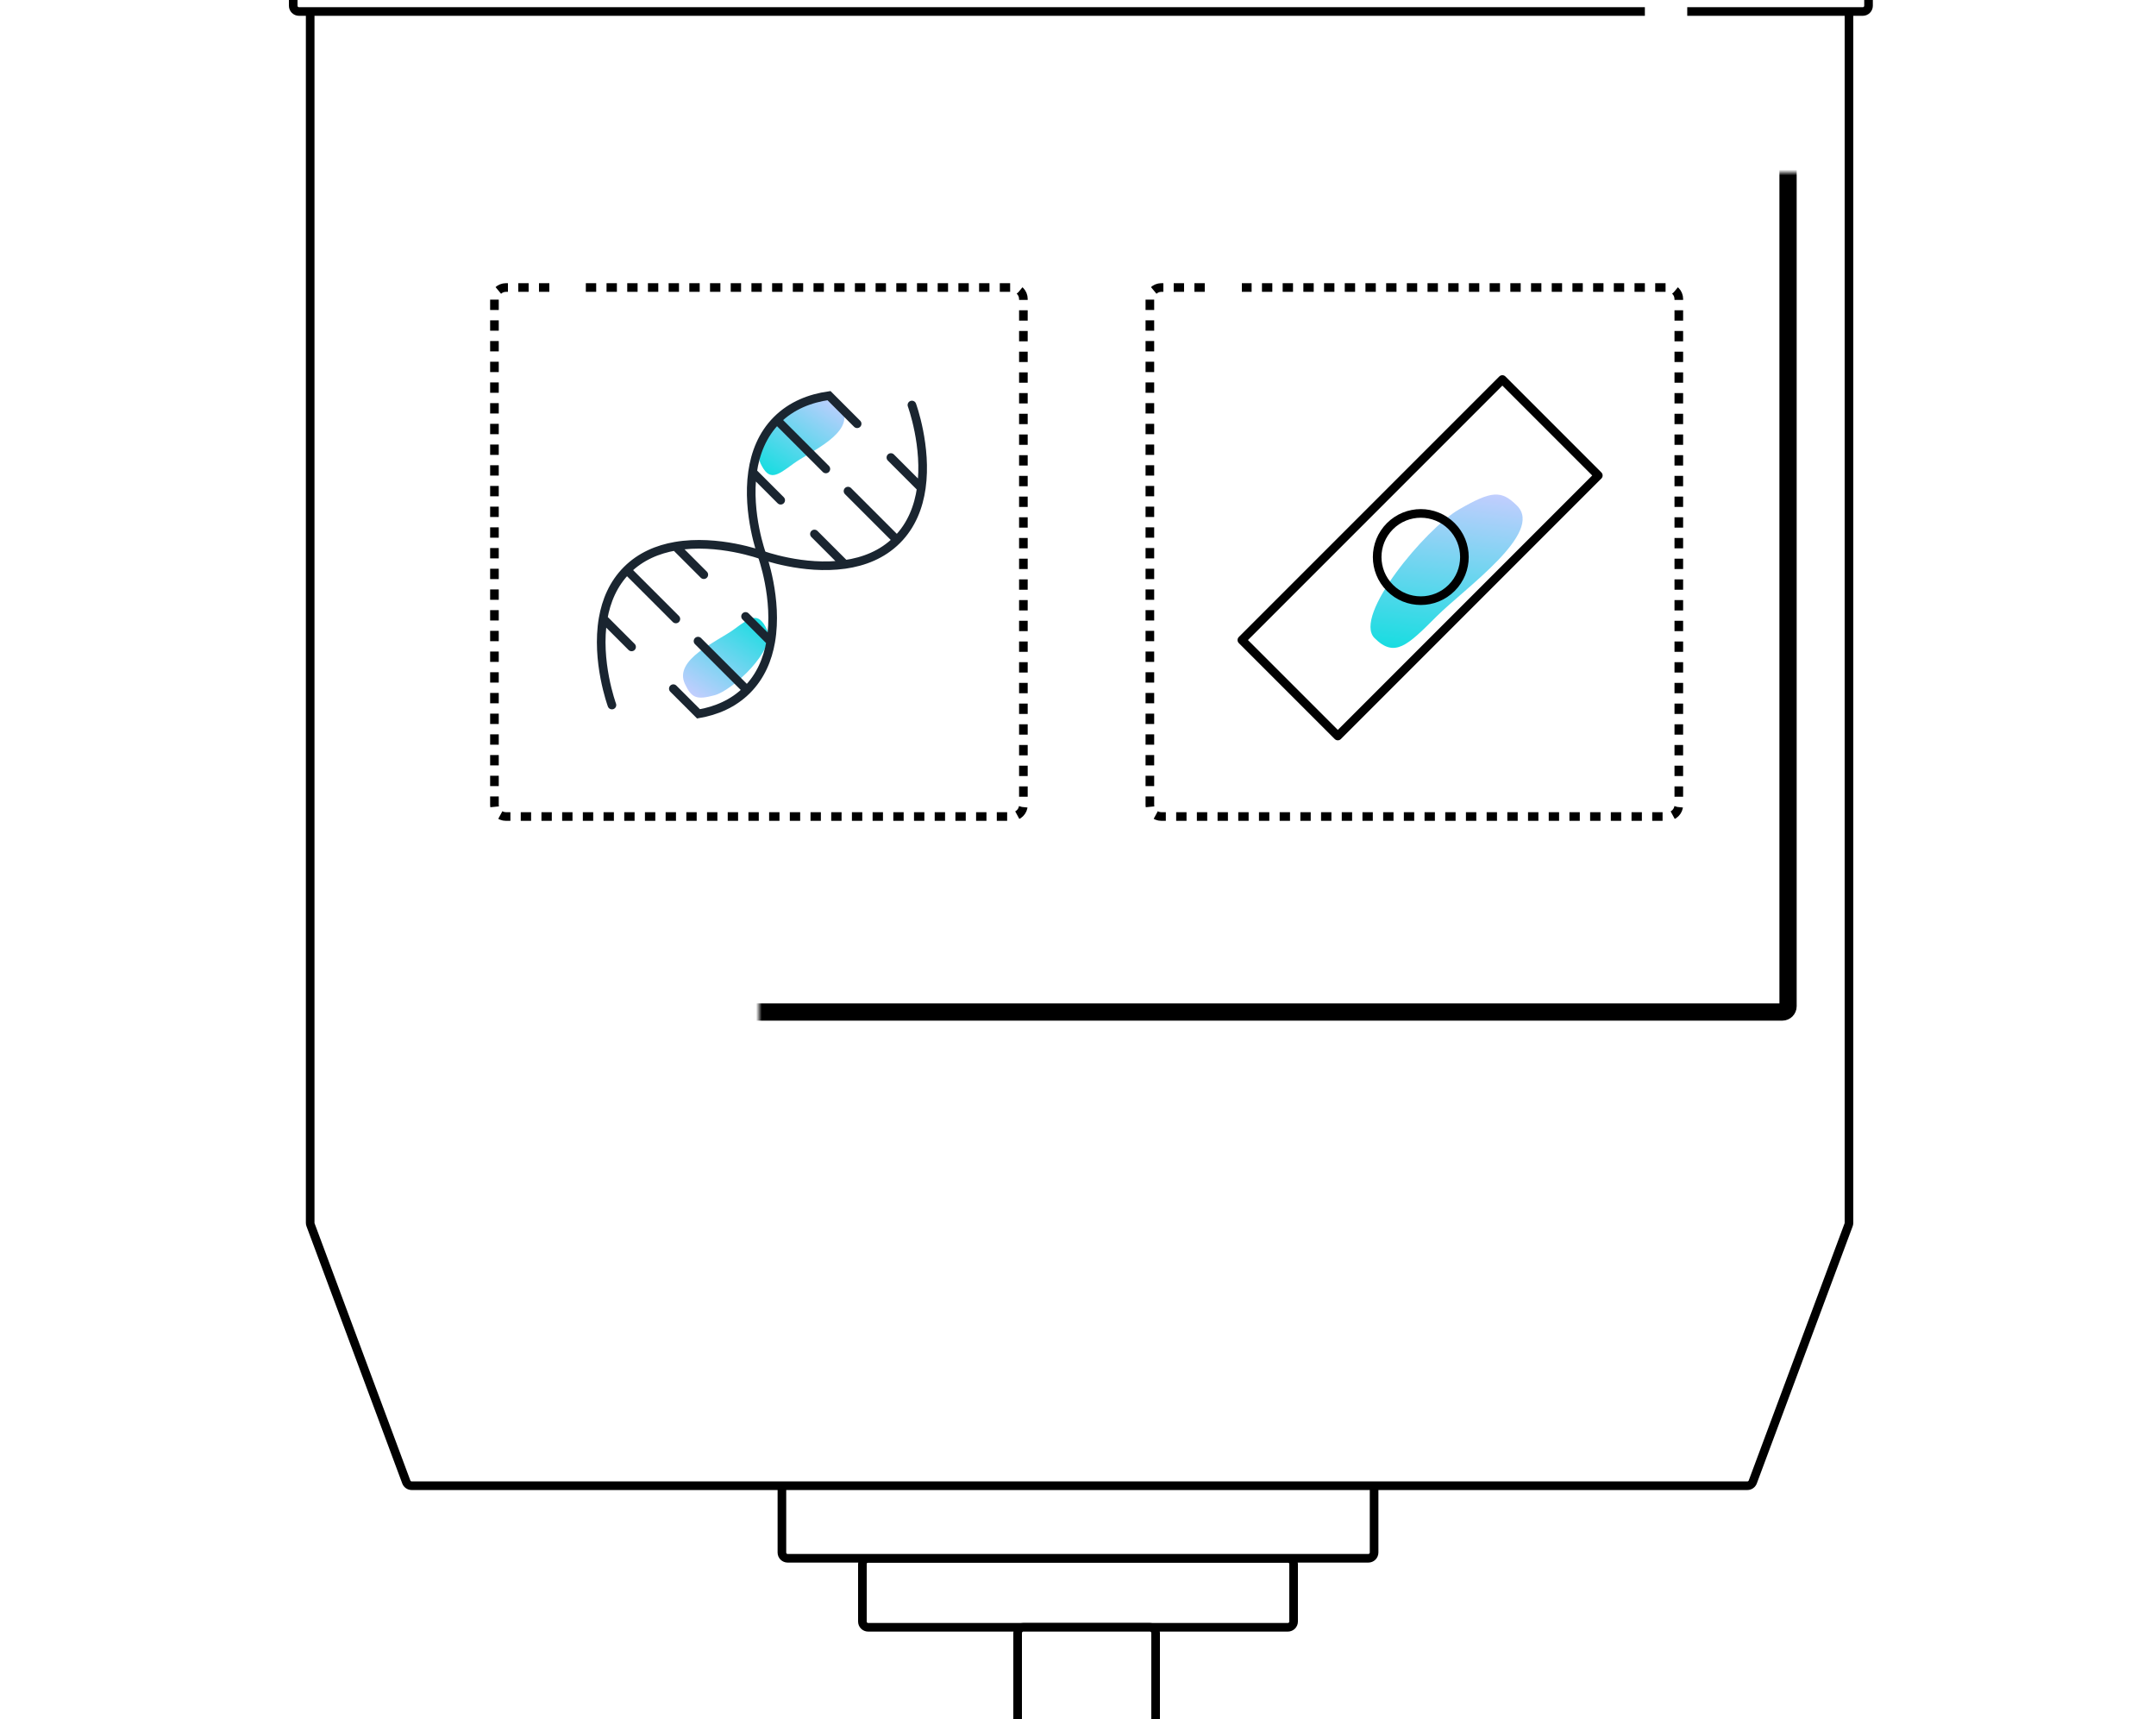 <svg width="375" height="299" viewBox="0 0 375 299" fill="none" xmlns="http://www.w3.org/2000/svg">
<rect x="0" y="0" width="375" height="299" fill="#333333" stroke="none"/>
<g clip-path="url(#clip0)">
<rect width="375" height="299" fill="white"/>
<path d="M224 271H151C150.448 271 150 271.448 150 272V282C150 282.552 150.448 283 151 283H224C224.552 283 225 282.552 225 282V272C225 271.448 224.552 271 224 271Z" fill="white" stroke="black" stroke-width="1.5" stroke-miterlimit="10"/>
<path d="M238 258H137C136.448 258 136 258.448 136 259V270C136 270.552 136.448 271 137 271H238C238.552 271 239 270.552 239 270V259C239 258.448 238.552 258 238 258Z" fill="white" stroke="black" stroke-width="1.5" stroke-miterlimit="10"/>
<path d="M201 321.565V433C201 433.552 200.552 434 200 434H178C177.448 434 177 433.552 177 433V284C177 283.448 177.448 283 178 283H200C200.552 283 201 283.448 201 284V315.786" fill="white"/>
<path d="M201 321.565V433C201 433.552 200.552 434 200 434H178C177.448 434 177 433.552 177 433V284C177 283.448 177.448 283 178 283H200C200.552 283 201 283.448 201 284V315.786" stroke="black" stroke-width="1.5" stroke-miterlimit="10"/>
<path d="M53.951 -55.339C53.951 -55.892 54.399 -56.339 54.951 -56.339H320.598C321.151 -56.339 321.598 -55.892 321.598 -55.339V212.661C321.598 212.78 321.577 212.899 321.535 213.01L304.864 257.728C304.718 258.119 304.344 258.378 303.927 258.378H71.605C71.187 258.378 70.814 258.119 70.668 257.727L54.014 213.01C53.972 212.899 53.951 212.78 53.951 212.661V-55.339Z" fill="white" stroke="black" stroke-width="1.5" stroke-miterlimit="10"/>
<path d="M286.097 2H52C51.448 2 51 1.552 51 1V-37C51 -37.552 51.448 -38 52 -38H324C324.552 -38 325 -37.552 325 -37V1C325 1.552 324.552 2 324 2H293.468" fill="white"/>
<path d="M286.097 2H52C51.448 2 51 1.552 51 1V-37C51 -37.552 51.448 -38 52 -38H324C324.552 -38 325 -37.552 325 -37V1C325 1.552 324.552 2 324 2H293.468" stroke="black" stroke-width="1.5" stroke-miterlimit="10"/>
<mask id="path-8-inside-1" fill="white">
<rect x="66" y="15" width="245" height="161" rx="1"/>
</mask>
<rect x="66" y="15" width="245" height="161" rx="1" stroke="black" stroke-width="3" mask="url(#path-8-inside-1)"/>
<path d="M137.985 80.653C140.885 78.514 148.571 75.41 146.543 71.134C145.369 68.657 144.515 68.336 141.382 69.175C138.249 70.015 130.629 77.107 132.279 80.586C133.781 83.754 135.085 82.792 137.985 80.653Z" fill="url(#paint0_linear)"/>
<path d="M127.692 109.431C124.792 111.57 117.105 114.674 119.133 118.949C120.308 121.426 121.162 121.748 124.295 120.908C127.428 120.069 135.048 112.976 133.398 109.498C131.896 106.33 130.592 107.291 127.692 109.431Z" fill="url(#paint1_linear)"/>
<path d="M95.547 50L88 50C86.895 50 86 50.895 86 52L86 140C86 141.105 86.895 142 88 142L176 142C177.105 142 178 141.105 178 140L178 52C178 50.895 177.105 50 176 50L101 50" stroke="black" stroke-width="1.5" stroke-miterlimit="10" stroke-dasharray="1.8 1.8"/>
<path d="M106.436 122.614C106.436 122.614 103.621 114.946 104.904 107.555M158.614 70.436C158.614 70.436 161.27 77.671 160.246 84.859M109.045 99.134L117.554 107.643M109.045 99.134C106.652 101.527 105.432 104.518 104.904 107.555M109.045 99.134C111.437 96.742 114.428 95.522 117.466 94.994M156.005 93.916L147.496 85.407M156.005 93.916C158.565 91.357 159.782 88.113 160.246 84.859M156.005 93.916C153.446 96.475 150.202 97.693 146.948 98.157M160.246 84.859L154.954 79.567M146.948 98.157C139.76 99.181 132.525 96.525 132.525 96.525C132.525 96.525 124.857 93.71 117.466 94.994M146.948 98.157L141.656 92.865M104.904 107.555L109.854 112.505M117.466 94.994L122.415 99.943" stroke="#1A2530" stroke-width="1.5" stroke-linecap="round"/>
<path d="M129.917 120.004L121.408 111.495M129.917 120.004C127.525 122.397 124.534 123.617 121.496 124.145L117.114 119.763M129.917 120.004C132.31 117.612 133.53 114.621 134.058 111.583M135.135 73.044L143.644 81.553M135.135 73.044C137.695 70.484 140.939 69.267 144.192 68.803L149.085 73.696M135.135 73.044C132.576 75.603 131.358 78.847 130.895 82.101M130.895 82.101C129.87 89.289 132.526 96.524 132.526 96.524C132.526 96.524 135.341 104.192 134.058 111.583M130.895 82.101L135.788 86.994M134.058 111.583L129.676 107.201" stroke="#1A2530" stroke-width="1.5" stroke-linecap="round"/>
<path d="M209.547 50L202 50C200.895 50 200 50.895 200 52L200 140C200 141.105 200.895 142 202 142L290 142C291.105 142 292 141.105 292 140L292 52C292 50.895 291.105 50 290 50L216 50" stroke="black" stroke-width="1.5" stroke-miterlimit="10" stroke-dasharray="1.8 1.8"/>
<rect x="216" y="111.31" width="64.078" height="23.603" transform="rotate(-45 216 111.31)" stroke="black" stroke-width="1.5" stroke-linejoin="round"/>
<path d="M249.824 107.243C254.816 102.251 268.597 92.676 263.865 87.944C261.124 85.203 259.45 85.317 253.741 88.613C248.032 91.91 235.232 107.122 239.082 110.972C242.588 114.478 244.832 112.235 249.824 107.243Z" fill="url(#paint2_linear)"/>
<circle cx="247.123" cy="96.875" r="7.587" transform="rotate(-45 247.123 96.875)" stroke="black" stroke-width="1.5"/>
<g style="mix-blend-mode:multiply">
<mask id="path-18-inside-2" fill="white">
<rect x="78" y="223" width="16" height="16" rx="1"/>
</mask>
<rect x="78" y="223" width="16" height="16" rx="1" stroke="black" stroke-width="3" stroke-dasharray="1.8 1.8" mask="url(#path-18-inside-2)"/>
</g>
<g style="mix-blend-mode:multiply">
<mask id="path-19-inside-3" fill="white">
<rect x="92" y="197" width="16" height="16" rx="1"/>
</mask>
<rect x="92" y="197" width="16" height="16" rx="1" stroke="black" stroke-width="3" stroke-dasharray="1.8 1.8" mask="url(#path-19-inside-3)"/>
</g>
<g style="mix-blend-mode:multiply">
<mask id="path-20-inside-4" fill="white">
<rect x="130" y="186" width="16" height="16" rx="1"/>
</mask>
<rect x="130" y="186" width="16" height="16" rx="1" stroke="black" stroke-width="3" stroke-dasharray="1.8 1.8" mask="url(#path-20-inside-4)"/>
</g>
<g style="mix-blend-mode:multiply">
<mask id="path-21-inside-5" fill="white">
<rect x="110" y="235" width="16" height="16" rx="1"/>
</mask>
<rect x="110" y="235" width="16" height="16" rx="1" stroke="black" stroke-width="3" stroke-dasharray="1.8 1.8" mask="url(#path-21-inside-5)"/>
</g>
<g style="mix-blend-mode:multiply">
<mask id="path-22-inside-6" fill="white">
<rect x="150" y="203" width="16" height="16" rx="1"/>
</mask>
<rect x="150" y="203" width="16" height="16" rx="1" stroke="black" stroke-width="3" stroke-dasharray="1.8 1.8" mask="url(#path-22-inside-6)"/>
</g>
<g style="mix-blend-mode:multiply">
<mask id="path-23-inside-7" fill="white">
<rect x="190" y="197" width="16" height="16" rx="1"/>
</mask>
<rect x="190" y="197" width="16" height="16" rx="1" stroke="black" stroke-width="3" stroke-dasharray="1.8 1.8" mask="url(#path-23-inside-7)"/>
</g>
<g style="mix-blend-mode:multiply">
<mask id="path-24-inside-8" fill="white">
<rect x="230" y="189" width="16" height="16" rx="1"/>
</mask>
<rect x="230" y="189" width="16" height="16" rx="1" stroke="black" stroke-width="3" stroke-dasharray="1.8 1.8" mask="url(#path-24-inside-8)"/>
</g>
<g style="mix-blend-mode:multiply">
<mask id="path-25-inside-9" fill="white">
<rect x="291" y="203" width="16" height="16" rx="1"/>
</mask>
<rect x="291" y="203" width="16" height="16" rx="1" stroke="black" stroke-width="3" stroke-dasharray="1.8 1.8" mask="url(#path-25-inside-9)"/>
</g>
<g style="mix-blend-mode:multiply">
<mask id="path-26-inside-10" fill="white">
<rect x="140" y="229" width="16" height="16" rx="1"/>
</mask>
<rect x="140" y="229" width="16" height="16" rx="1" stroke="black" stroke-width="3" stroke-dasharray="1.8 1.8" mask="url(#path-26-inside-10)"/>
</g>
<g style="mix-blend-mode:multiply">
<mask id="path-27-inside-11" fill="white">
<rect x="170" y="229" width="16" height="16" rx="1"/>
</mask>
<rect x="170" y="229" width="16" height="16" rx="1" stroke="black" stroke-width="3" stroke-dasharray="1.8 1.8" mask="url(#path-27-inside-11)"/>
</g>
<g style="mix-blend-mode:multiply">
<mask id="path-28-inside-12" fill="white">
<rect x="201" y="219" width="16" height="16" rx="1"/>
</mask>
<rect x="201" y="219" width="16" height="16" rx="1" stroke="black" stroke-width="3" stroke-dasharray="1.8 1.8" mask="url(#path-28-inside-12)"/>
</g>
<g style="mix-blend-mode:multiply">
<mask id="path-29-inside-13" fill="white">
<rect x="230" y="229" width="16" height="16" rx="1"/>
</mask>
<rect x="230" y="229" width="16" height="16" rx="1" stroke="black" stroke-width="3" stroke-dasharray="1.8 1.8" mask="url(#path-29-inside-13)"/>
</g>
<g style="mix-blend-mode:multiply">
<mask id="path-30-inside-14" fill="white">
<rect x="250" y="235" width="16" height="16" rx="1"/>
</mask>
<rect x="250" y="235" width="16" height="16" rx="1" stroke="black" stroke-width="3" stroke-dasharray="1.8 1.8" mask="url(#path-30-inside-14)"/>
</g>
<g style="mix-blend-mode:multiply">
<mask id="path-31-inside-15" fill="white">
<rect x="270" y="213" width="16" height="16" rx="1"/>
</mask>
<rect x="270" y="213" width="16" height="16" rx="1" stroke="black" stroke-width="3" stroke-dasharray="1.8 1.8" mask="url(#path-31-inside-15)"/>
</g>
<g style="mix-blend-mode:multiply">
<mask id="path-32-inside-16" fill="white">
<rect x="183" y="292" width="12" height="12" rx="1"/>
</mask>
<rect x="183" y="292" width="12" height="12" rx="1" stroke="black" stroke-width="3" stroke-dasharray="1.8 1.8" mask="url(#path-32-inside-16)"/>
</g>
</g>
<defs>
<linearGradient id="paint0_linear" x1="132.691" y1="82.269" x2="142.976" y2="66.806" gradientUnits="userSpaceOnUse">
<stop stop-color="#14DDE0"/>
<stop offset="1" stop-color="#C9CDFF"/>
<stop offset="1" stop-color="#5967FA"/>
</linearGradient>
<linearGradient id="paint1_linear" x1="132.985" y1="107.814" x2="122.7" y2="123.278" gradientUnits="userSpaceOnUse">
<stop stop-color="#14DDE0"/>
<stop offset="1" stop-color="#C9CDFF"/>
<stop offset="1" stop-color="#5967FA"/>
</linearGradient>
<linearGradient id="paint2_linear" x1="240.22" y1="113.094" x2="244.406" y2="82.548" gradientUnits="userSpaceOnUse">
<stop stop-color="#14DDE0"/>
<stop offset="1" stop-color="#C9CDFF"/>
<stop offset="1" stop-color="#5967FA"/>
</linearGradient>
<clipPath id="clip0">
<rect width="375" height="299" fill="white"/>
</clipPath>
</defs>
</svg>
